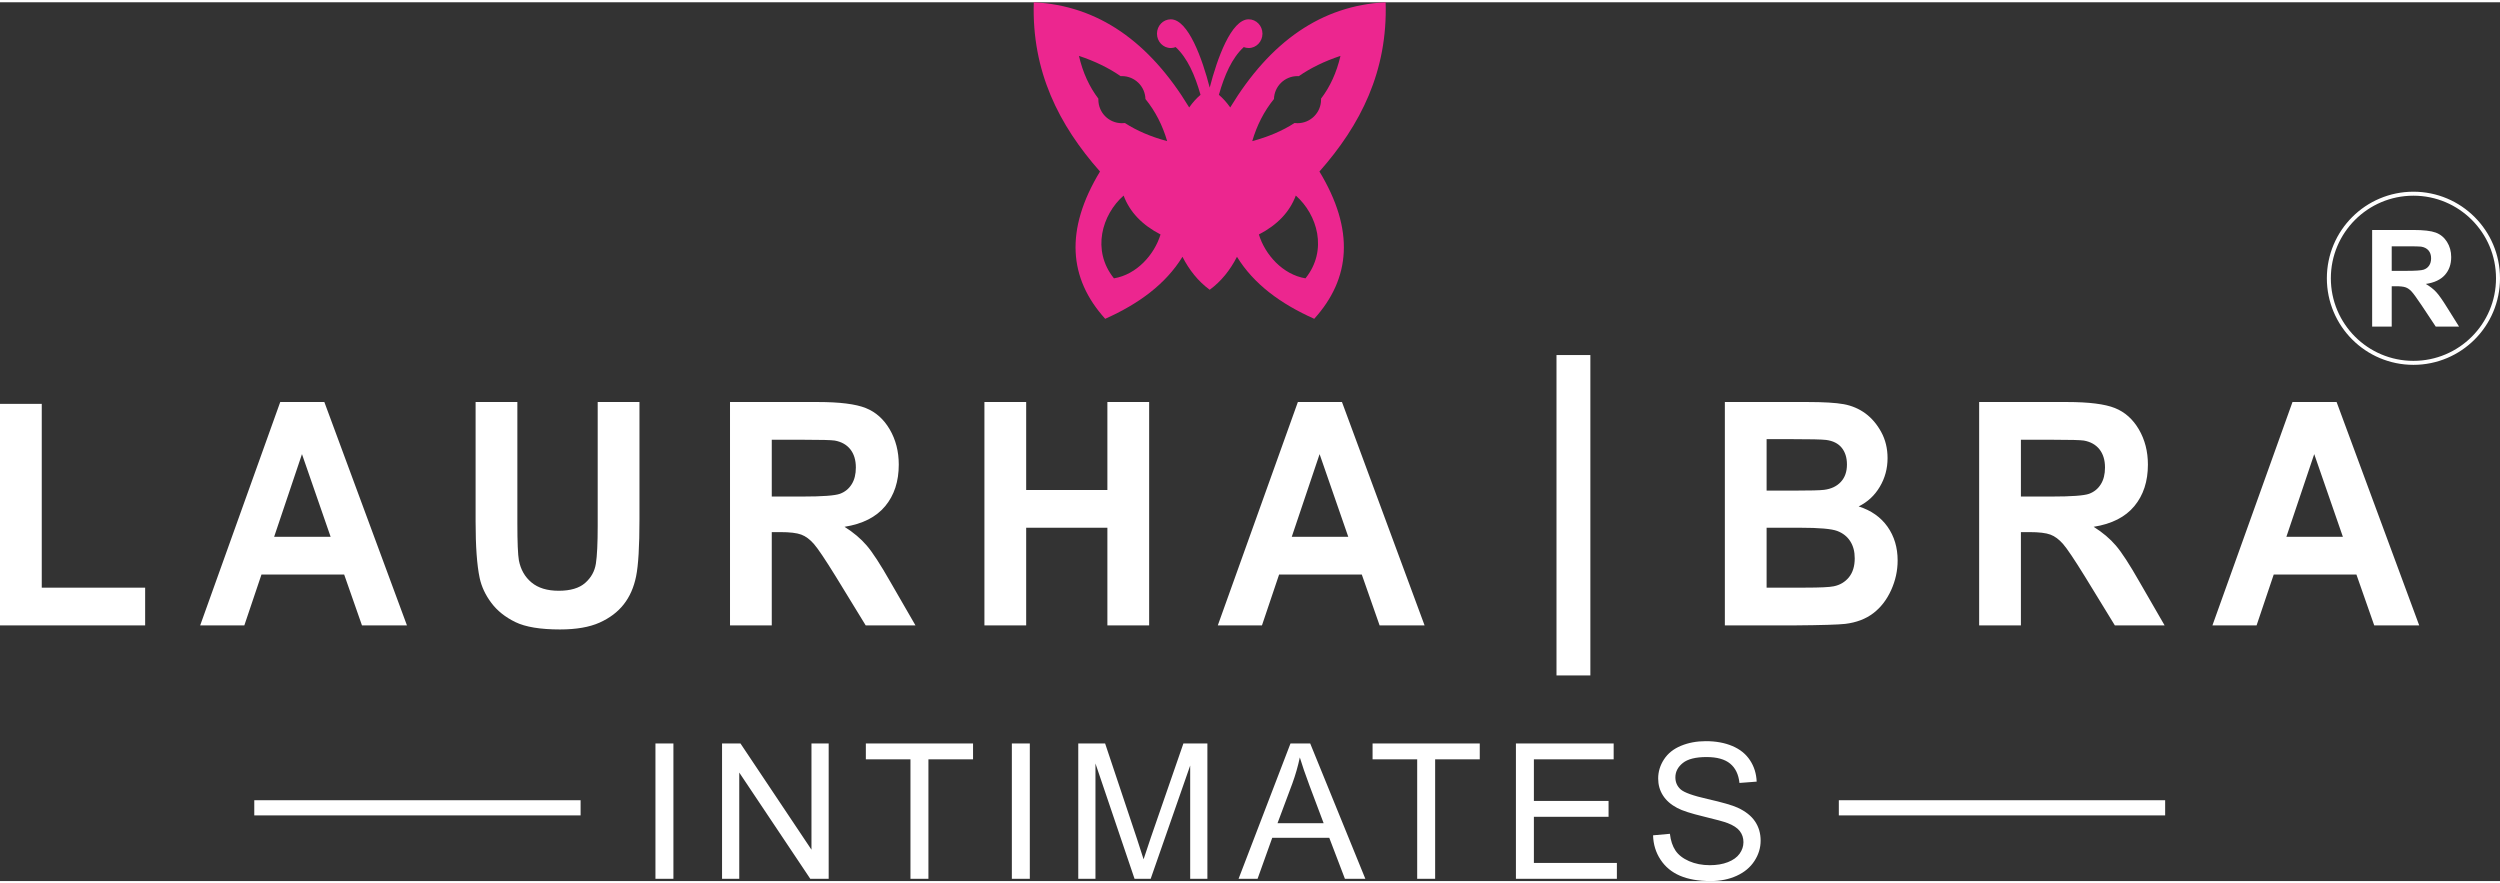 <?xml version="1.0" encoding="UTF-8"?>
<!DOCTYPE svg PUBLIC "-//W3C//DTD SVG 1.1//EN" "http://www.w3.org/Graphics/SVG/1.1/DTD/svg11.dtd">
<!-- Creator: CorelDRAW 2021 (64 Bit) -->
<svg xmlns="http://www.w3.org/2000/svg" xml:space="preserve" width="300px" height="106px" version="1.1" style="shape-rendering:geometricPrecision; text-rendering:geometricPrecision; image-rendering:optimizeQuality; fill-rule:evenodd; clip-rule:evenodd"
viewBox="0 0 299.893 105.417"
 xmlns:xlink="http://www.w3.org/1999/xlink"
 xmlns:xodm="http://www.corel.com/coreldraw/odm/2003">
 <rect x="0" y="0" width="299.893" height="105.417" fill="#333333" stroke="none"/>
 <defs>
  <style type="text/css">
   <![CDATA[
    .fil2 {fill:#EC268F}
    .fil1 {fill:white}
    .fil0 {fill:white;fill-rule:nonzero}
   ]]>
  </style>
 </defs>
 <g id="Camada_x0020_1">
  <path class="fil0" d="M0 74.747l0 -26.571 5.009 0 0 22.043 12.402 0 0 4.528 -17.411 0zm48.816 0l-5.395 0 -2.136 -6.1 -9.92 0 -2.056 6.1 -5.297 0 9.604 -26.795 5.291 0 9.909 26.795zm-9.155 -10.628l-3.437 -9.917 -3.339 9.917 6.776 0zm17.391 -16.167l5.009 0 0 14.52c0,2.308 0.063,3.799 0.184,4.479 0.213,1.097 0.714,1.983 1.509,2.644 0.8,0.668 1.888,0.998 3.27,0.998 1.399,0 2.459,-0.312 3.173,-0.942 0.714,-0.63 1.14,-1.397 1.284,-2.314 0.144,-0.917 0.218,-2.432 0.218,-4.553l0 -14.832 5.01 0 0 14.09c0,3.218 -0.133,5.495 -0.404,6.823 -0.27,1.329 -0.765,2.452 -1.491,3.369 -0.719,0.916 -1.687,1.64 -2.896,2.183 -1.215,0.542 -2.792,0.817 -4.744,0.817 -2.355,0 -4.14,-0.293 -5.355,-0.886 -1.215,-0.593 -2.176,-1.36 -2.884,-2.308 -0.709,-0.948 -1.169,-1.933 -1.394,-2.975 -0.328,-1.534 -0.489,-3.805 -0.489,-6.805l0 -14.308zm30.518 26.795l0 -26.795 10.519 0c2.643,0 4.566,0.243 5.764,0.723 1.203,0.481 2.159,1.335 2.878,2.564 0.72,1.235 1.083,2.638 1.083,4.222 0,2.015 -0.541,3.674 -1.629,4.984 -1.089,1.31 -2.712,2.133 -4.877,2.476 1.076,0.68 1.963,1.429 2.66,2.246 0.702,0.817 1.646,2.27 2.833,4.353l3.016 5.227 -5.97 0 -3.581 -5.85c-1.284,-2.077 -2.165,-3.387 -2.643,-3.93 -0.472,-0.536 -0.973,-0.911 -1.503,-1.11 -0.535,-0.2 -1.376,-0.3 -2.528,-0.3l-1.013 0 0 11.19 -5.009 0zm5.009 -15.456l3.697 0c2.395,0 3.886,-0.112 4.485,-0.33 0.593,-0.219 1.065,-0.599 1.399,-1.136 0.34,-0.536 0.506,-1.21 0.506,-2.014 0,-0.905 -0.224,-1.628 -0.667,-2.19 -0.444,-0.555 -1.071,-0.904 -1.877,-1.047 -0.409,-0.063 -1.624,-0.094 -3.645,-0.094l-3.898 0 0 6.811zm25.509 15.456l0 -26.795 5.009 0 0 10.553 9.742 0 0 -10.553 5.009 0 0 26.795 -5.009 0 0 -11.713 -9.742 0 0 11.713 -5.009 0zm52.8 0l-5.395 0 -2.136 -6.1 -9.92 0 -2.056 6.1 -5.297 0 9.604 -26.795 5.291 0 9.909 26.795zm-9.154 -10.628l-3.438 -9.917 -3.339 9.917 6.777 0z"/>
  <polygon class="fil0" points="186.713,80.751 186.713,42.318 190.776,42.318 190.776,80.751 "/>
  <path class="fil0" d="M206.908 47.952l9.891 0c1.964,0 3.42,0.087 4.382,0.262 0.967,0.181 1.825,0.549 2.585,1.104 0.76,0.561 1.394,1.303 1.9,2.233 0.507,0.929 0.76,1.977 0.76,3.131 0,1.247 -0.311,2.401 -0.933,3.443 -0.621,1.048 -1.468,1.827 -2.533,2.351 1.503,0.48 2.654,1.291 3.466,2.439 0.806,1.148 1.209,2.495 1.209,4.048 0,1.222 -0.259,2.408 -0.783,3.562 -0.524,1.153 -1.238,2.076 -2.147,2.769 -0.904,0.686 -2.021,1.11 -3.351,1.272 -0.829,0.094 -2.839,0.156 -6.023,0.181l-8.423 0 0 -26.795zm5.009 4.453l0 6.175 3.27 0c1.941,0 3.15,-0.031 3.622,-0.093 0.852,-0.106 1.526,-0.425 2.015,-0.955 0.489,-0.53 0.731,-1.222 0.731,-2.083 0,-0.83 -0.213,-1.497 -0.633,-2.015 -0.42,-0.517 -1.048,-0.829 -1.877,-0.935 -0.495,-0.063 -1.917,-0.094 -4.261,-0.094l-2.867 0zm0 10.629l0 7.185 4.629 0c1.797,0 2.942,-0.056 3.426,-0.162 0.743,-0.15 1.347,-0.506 1.814,-1.073 0.466,-0.574 0.702,-1.329 0.702,-2.283 0,-0.811 -0.178,-1.491 -0.541,-2.052 -0.357,-0.561 -0.881,-0.973 -1.561,-1.229 -0.679,-0.256 -2.159,-0.386 -4.433,-0.386l-4.036 0zm25.496 11.713l0 -26.795 10.519 0c2.643,0 4.566,0.243 5.763,0.723 1.204,0.481 2.159,1.335 2.879,2.564 0.72,1.235 1.083,2.638 1.083,4.222 0,2.015 -0.542,3.674 -1.63,4.984 -1.088,1.31 -2.712,2.133 -4.876,2.476 1.076,0.68 1.963,1.429 2.66,2.246 0.702,0.817 1.646,2.27 2.832,4.353l3.017 5.227 -5.97 0 -3.582 -5.85c-1.284,-2.077 -2.165,-3.387 -2.642,-3.93 -0.473,-0.536 -0.974,-0.911 -1.503,-1.11 -0.536,-0.2 -1.376,-0.3 -2.528,-0.3l-1.013 0 0 11.19 -5.009 0zm5.009 -15.456l3.696 0c2.395,0 3.887,-0.112 4.486,-0.33 0.593,-0.219 1.065,-0.599 1.399,-1.136 0.339,-0.536 0.506,-1.21 0.506,-2.014 0,-0.905 -0.224,-1.628 -0.668,-2.19 -0.443,-0.555 -1.071,-0.904 -1.877,-1.047 -0.408,-0.063 -1.623,-0.094 -3.644,-0.094l-3.898 0 0 6.811zm47.778 15.456l-5.395 0 -2.136 -6.1 -9.921 0 -2.055 6.1 -5.297 0 9.604 -26.795 5.291 0 9.909 26.795zm-9.155 -10.628l-3.437 -9.917 -3.34 9.917 6.777 0z"/>
  <path class="fil0" d="M78.626 105.145l0 -16.237 2.155 0 0 16.237 -2.155 0zm7.989 0l0 -16.237 2.208 0 8.519 12.745 0 -12.745 2.064 0 0 16.237 -2.207 0 -8.52 -12.745 0 12.745 -2.064 0zm22.602 0l0 -14.333 -5.352 0 0 -1.904 12.859 0 0 1.904 -5.352 0 0 14.333 -2.155 0zm12.162 0l0 -16.237 2.155 0 0 16.237 -2.155 0zm7.967 0l0 -16.237 3.22 0 3.84 11.494c0.355,1.069 0.613,1.871 0.775,2.404 0.185,-0.59 0.476,-1.459 0.869,-2.605l3.909 -11.293 2.876 0 0 16.237 -2.064 0 0 -13.584 -4.739 13.584 -1.936 0 -4.687 -13.834 0 13.834 -2.063 0zm19.23 0l6.229 -16.237 2.362 0 6.615 16.237 -2.45 0 -1.878 -4.921 -6.838 0 -1.761 4.921 -2.279 0zm4.671 -6.667l5.534 0 -1.693 -4.502c-0.511,-1.368 -0.896,-2.498 -1.165,-3.39 -0.223,1.058 -0.521,2.097 -0.895,3.126l-1.781 4.766zm16.755 6.667l0 -14.333 -5.352 0 0 -1.904 12.858 0 0 1.904 -5.352 0 0 14.333 -2.154 0zm11.844 0l0 -16.237 11.725 0 0 1.904 -9.57 0 0 4.99 8.958 0 0 1.905 -8.958 0 0 5.533 9.956 0 0 1.905 -12.111 0zm16.452 -5.216l2.019 -0.181c0.094,0.816 0.317,1.485 0.669,2.011 0.351,0.521 0.895,0.945 1.632,1.27 0.737,0.321 1.569,0.484 2.491,0.484 0.82,0 1.542,-0.121 2.17,-0.367 0.627,-0.246 1.092,-0.582 1.398,-1.009 0.307,-0.427 0.462,-0.892 0.462,-1.391 0,-0.507 -0.148,-0.949 -0.443,-1.331 -0.295,-0.378 -0.782,-0.695 -1.462,-0.956 -0.435,-0.166 -1.399,-0.431 -2.892,-0.79 -1.493,-0.359 -2.536,-0.695 -3.133,-1.013 -0.775,-0.408 -1.35,-0.915 -1.728,-1.516 -0.382,-0.601 -0.571,-1.277 -0.571,-2.022 0,-0.824 0.235,-1.591 0.7,-2.302 0.465,-0.714 1.141,-1.255 2.037,-1.625 0.892,-0.37 1.886,-0.556 2.979,-0.556 1.201,0 2.264,0.193 3.182,0.582 0.918,0.386 1.625,0.957 2.121,1.713 0.495,0.752 0.759,1.606 0.797,2.559l-2.064 0.158c-0.109,-1.024 -0.483,-1.799 -1.122,-2.321 -0.639,-0.525 -1.584,-0.786 -2.831,-0.786 -1.301,0 -2.249,0.238 -2.843,0.715 -0.593,0.476 -0.892,1.05 -0.892,1.723 0,0.582 0.212,1.062 0.631,1.44 0.416,0.375 1.493,0.764 3.24,1.157 1.746,0.397 2.944,0.741 3.594,1.036 0.941,0.434 1.641,0.982 2.09,1.651 0.45,0.666 0.673,1.433 0.673,2.302 0,0.866 -0.245,1.675 -0.741,2.438 -0.495,0.764 -1.202,1.357 -2.128,1.78 -0.926,0.424 -1.965,0.635 -3.125,0.635 -1.467,0 -2.695,-0.215 -3.686,-0.642 -0.994,-0.427 -1.769,-1.07 -2.332,-1.932 -0.567,-0.858 -0.862,-1.829 -0.892,-2.914z"/>
  <path class="fil1" d="M30.503 95.721l39.144 0 0 1.82 -39.144 0 0 -1.82zm190.078 0l39.145 0 0 1.82 -39.145 0 0 -1.82z"/>
  <path class="fil2" d="M140.441 5.489c0.208,0 0.406,-0.04 0.589,-0.113 1.422,1.32 2.314,3.371 2.982,5.725 -0.495,0.42 -0.949,0.929 -1.359,1.513 -4.78,-7.886 -10.94,-12.231 -18.643,-12.614 -0.258,8.28 3.009,14.725 7.943,20.302 -4.24,7.005 -3.755,12.825 0.623,17.668 4.012,-1.788 7.251,-4.155 9.269,-7.438 0.801,1.573 1.882,2.94 3.269,3.954 1.387,-1.014 2.468,-2.381 3.27,-3.954 2.017,3.283 5.255,5.65 9.268,7.438 4.377,-4.843 4.863,-10.663 0.623,-17.668 4.933,-5.577 8.2,-12.022 7.942,-20.302 -7.703,0.383 -13.862,4.728 -18.642,12.614 -0.411,-0.584 -0.865,-1.093 -1.36,-1.513 0.669,-2.354 1.56,-4.405 2.982,-5.725 0.183,0.073 0.382,0.113 0.59,0.113 0.914,0 1.654,-0.772 1.654,-1.723 0,-0.951 -0.74,-1.722 -1.654,-1.722 -2.093,0 -3.784,4.731 -4.673,8.192 -0.89,-3.461 -2.58,-8.192 -4.673,-8.192 -0.914,0 -1.654,0.771 -1.654,1.722 0,0.951 0.74,1.723 1.654,1.723zm15 17.698c-0.737,1.978 -2.222,3.528 -4.429,4.667 0.743,2.432 2.865,4.811 5.589,5.262 2.709,-3.366 1.425,-7.654 -1.16,-9.929zm-20.655 0c0.737,1.978 2.223,3.528 4.429,4.667 -0.743,2.432 -2.864,4.811 -5.589,5.262 -2.709,-3.366 -1.424,-7.654 1.16,-9.929zm26.014 -16.756c-0.466,2.015 -1.255,3.714 -2.332,5.131l0.003 0.119c0,1.561 -1.264,2.825 -2.826,2.825 -0.121,0 -0.24,-0.008 -0.357,-0.022 -1.464,0.947 -3.164,1.661 -5.071,2.173 0.55,-1.879 1.404,-3.571 2.605,-5.051 0.04,-1.526 1.288,-2.749 2.823,-2.749l0.16 0.004c1.402,-0.972 3.058,-1.787 4.995,-2.43zm-31.373 0c0.466,2.015 1.256,3.714 2.332,5.131l-0.002 0.12c0,1.56 1.263,2.824 2.824,2.824 0.121,0 0.241,-0.008 0.359,-0.022 1.463,0.947 3.163,1.661 5.07,2.173 -0.55,-1.879 -1.404,-3.571 -2.605,-5.051 -0.04,-1.525 -1.288,-2.749 -2.824,-2.749l-0.158 0.004c-1.403,-0.972 -3.059,-1.787 -4.996,-2.43z"/>
  <path class="fil0" d="M284.556 38.902l0 -11.587 4.928 0c1.238,0 2.138,0.105 2.7,0.313 0.563,0.208 1.011,0.577 1.348,1.109 0.337,0.534 0.507,1.14 0.507,1.825 0,0.872 -0.253,1.589 -0.763,2.155 -0.51,0.567 -1.27,0.923 -2.285,1.071 0.505,0.294 0.92,0.618 1.247,0.971 0.328,0.353 0.771,0.982 1.326,1.882l1.414 2.261 -2.797 0 -1.678 -2.53c-0.601,-0.898 -1.014,-1.465 -1.238,-1.699 -0.221,-0.232 -0.455,-0.394 -0.704,-0.48 -0.25,-0.087 -0.644,-0.13 -1.184,-0.13l-0.474 0 0 4.839 -2.347 0zm2.347 -6.684l1.731 0c1.122,0 1.821,-0.048 2.101,-0.143 0.278,-0.094 0.499,-0.259 0.655,-0.49 0.16,-0.232 0.238,-0.524 0.238,-0.872 0,-0.391 -0.105,-0.704 -0.313,-0.946 -0.208,-0.24 -0.502,-0.391 -0.879,-0.453 -0.192,-0.027 -0.761,-0.041 -1.707,-0.041l-1.826 0 0 2.945z"/>
  <path class="fil0" d="M289.508 22.724c2.868,0 5.464,1.162 7.343,3.041 1.879,1.879 3.042,4.476 3.042,7.343 0,2.868 -1.163,5.464 -3.042,7.343 -1.879,1.879 -4.475,3.042 -7.343,3.042 -2.867,0 -5.464,-1.163 -7.343,-3.042 -1.879,-1.879 -3.041,-4.475 -3.041,-7.343 0,-2.867 1.162,-5.464 3.041,-7.343 1.88,-1.879 4.476,-3.041 7.343,-3.041zm7.005 3.379c-1.792,-1.792 -4.269,-2.901 -7.005,-2.901 -2.735,0 -5.212,1.109 -7.005,2.901 -1.792,1.793 -2.901,4.27 -2.901,7.005 0,2.736 1.109,5.213 2.901,7.005 1.793,1.793 4.27,2.902 7.005,2.902 2.736,0 5.213,-1.109 7.005,-2.902 1.793,-1.792 2.902,-4.269 2.902,-7.005 0,-2.735 -1.109,-5.212 -2.902,-7.005z"/>
 </g>
</svg>

